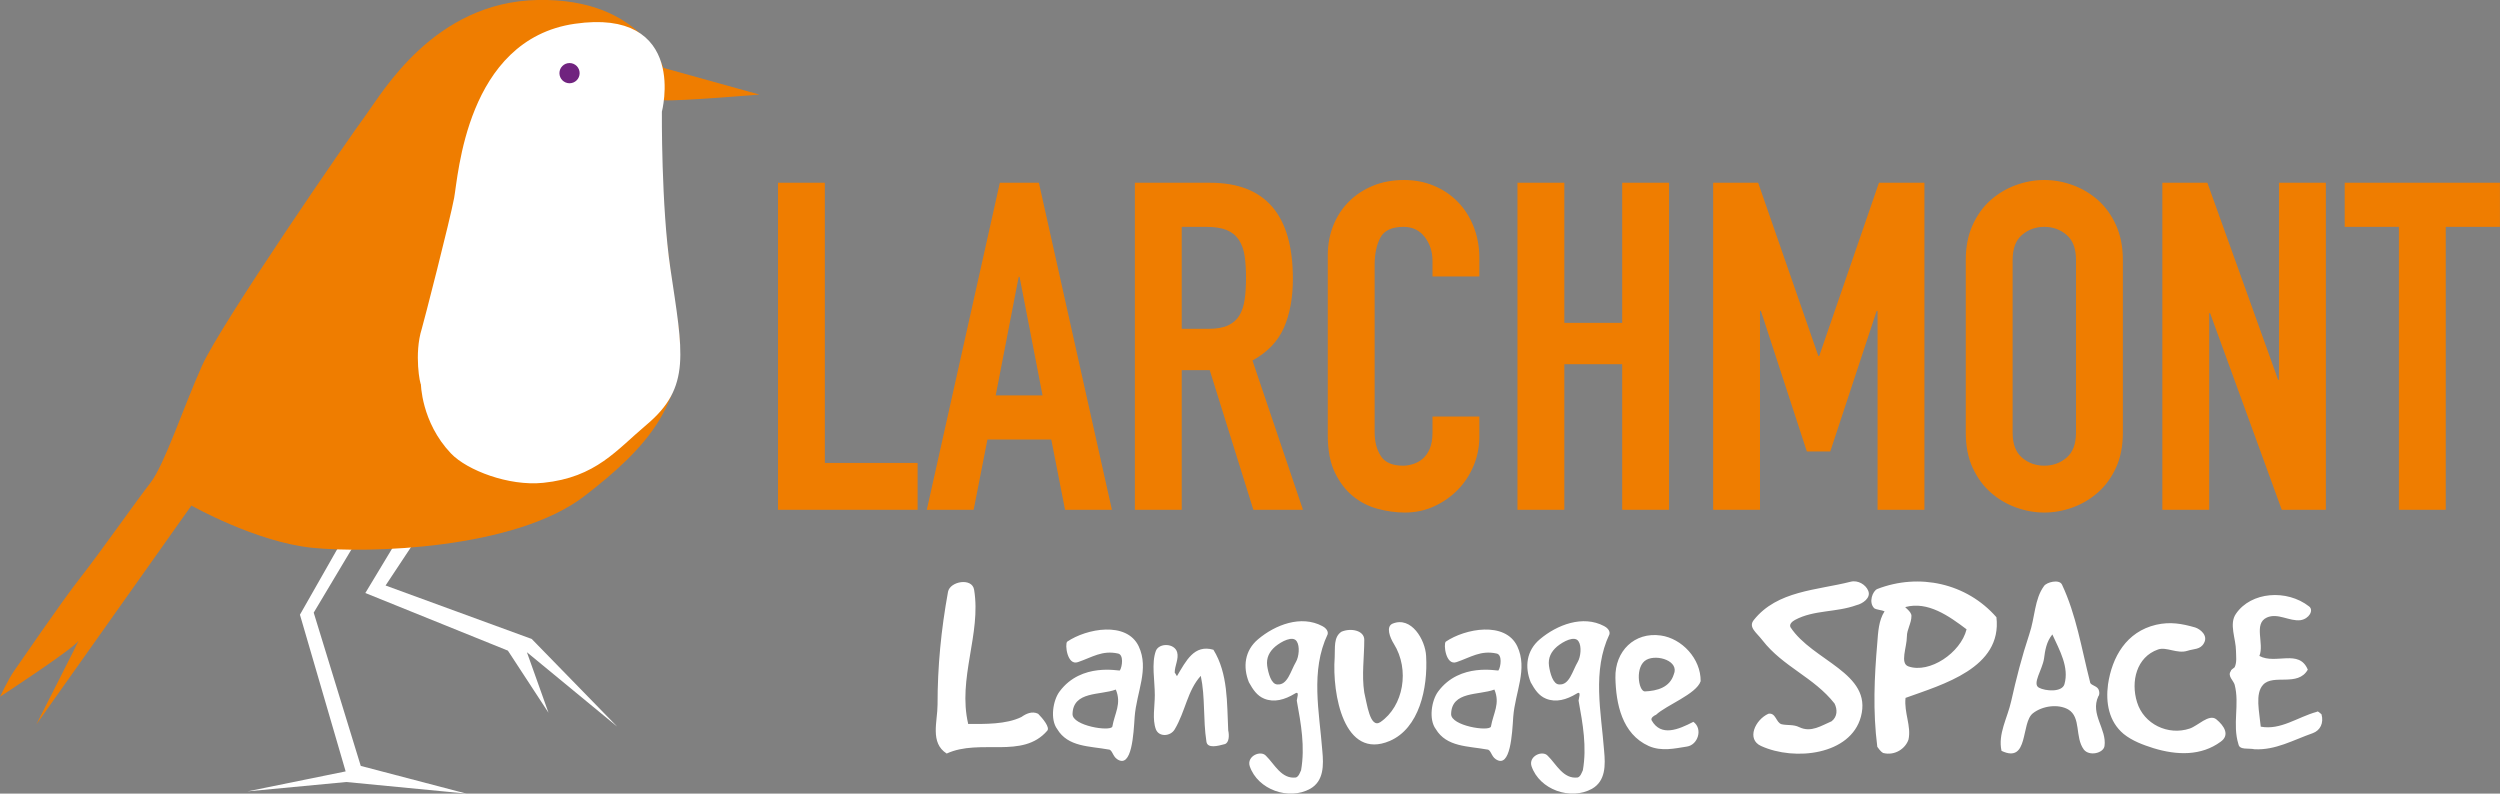 <?xml version="1.0" encoding="UTF-8"?>
<svg xmlns="http://www.w3.org/2000/svg" xmlns:xlink="http://www.w3.org/1999/xlink" xmlns:serif="http://www.serif.com/" width="100%" height="100%" viewBox="0 0 2183 693" xml:space="preserve" style="fill-rule:evenodd;clip-rule:evenodd;stroke-linecap:round;stroke-linejoin:round;stroke-miterlimit:10;"><rect x="0" y="0" width="2183" height="693" fill="#808080" stroke="none"/>    <g transform="matrix(1,0,0,1,-656.182,-480.732)">        <g transform="matrix(4.167,0,0,4.167,1335.52,640.319)">            <path d="M0,68.529L29.26,68.529L29.26,58.711L9.817,58.711L9.817,-0.001L0,-0.001L0,68.529ZM55.44,44.563L45.622,44.563L50.435,19.73L50.627,19.73L55.44,44.563ZM31.185,68.529L41.002,68.529L43.89,53.803L57.268,53.803L60.156,68.529L69.973,68.529L54.67,-0.001L46.488,-0.001L31.185,68.529ZM84.603,9.239L89.704,9.239C91.5,9.239 92.944,9.465 94.036,9.913C95.126,10.362 95.976,11.053 96.586,11.982C97.195,12.913 97.597,14.037 97.789,15.351C97.982,16.667 98.078,18.19 98.078,19.923C98.078,21.655 97.982,23.18 97.789,24.495C97.597,25.811 97.227,26.917 96.682,27.815C96.137,28.715 95.35,29.403 94.324,29.885C93.297,30.366 91.918,30.607 90.186,30.607L84.603,30.607L84.603,9.239ZM74.786,68.529L84.603,68.529L84.603,39.269L90.474,39.269L99.618,68.529L110.013,68.529L99.426,37.248C102.569,35.515 104.767,33.222 106.019,30.366C107.27,27.511 107.896,24.095 107.896,20.115C107.896,6.705 102.121,-0.001 90.571,-0.001L74.786,-0.001L74.786,68.529ZM146.973,48.99L137.155,48.99L137.155,52.359C137.155,53.706 136.963,54.83 136.578,55.728C136.193,56.627 135.695,57.332 135.086,57.845C134.475,58.36 133.801,58.728 133.064,58.952C132.326,59.178 131.636,59.289 130.995,59.289C128.748,59.289 127.193,58.615 126.327,57.268C125.461,55.92 125.028,54.252 125.028,52.263L125.028,17.228C125.028,14.918 125.428,13.009 126.231,11.501C127.032,9.994 128.652,9.239 131.091,9.239C132.952,9.239 134.427,9.946 135.519,11.357C136.609,12.769 137.155,14.437 137.155,16.362L137.155,19.634L146.973,19.634L146.973,15.784C146.973,13.411 146.571,11.212 145.769,9.191C144.966,7.17 143.859,5.437 142.449,3.993C141.037,2.55 139.369,1.428 137.444,0.625C135.519,-0.177 133.433,-0.578 131.188,-0.578C128.813,-0.578 126.647,-0.177 124.691,0.625C122.733,1.428 121.048,2.535 119.638,3.945C118.225,5.357 117.135,7.025 116.365,8.95C115.595,10.875 115.21,12.961 115.21,15.206L115.21,52.937C115.21,56.081 115.706,58.68 116.702,60.733C117.696,62.787 118.964,64.438 120.504,65.69C122.044,66.941 123.776,67.824 125.701,68.336C127.626,68.849 129.518,69.107 131.38,69.107C133.561,69.107 135.599,68.673 137.492,67.807C139.384,66.941 141.037,65.786 142.449,64.342C143.859,62.898 144.966,61.214 145.769,59.289C146.571,57.364 146.973,55.343 146.973,53.225L146.973,48.99ZM154.961,68.529L164.779,68.529L164.779,38.018L176.906,38.018L176.906,68.529L186.724,68.529L186.724,-0.001L176.906,-0.001L176.906,29.355L164.779,29.355L164.779,-0.001L154.961,-0.001L154.961,68.529ZM195.963,68.529L205.781,68.529L205.781,26.853L205.973,26.853L215.598,56.305L220.507,56.305L230.228,26.853L230.421,26.853L230.421,68.529L240.238,68.529L240.238,-0.001L230.709,-0.001L218.197,36.285L218.004,36.285L205.396,-0.001L195.963,-0.001L195.963,68.529ZM248.901,52.359C248.901,55.183 249.382,57.638 250.344,59.722C251.307,61.808 252.573,63.541 254.146,64.92C255.718,66.3 257.482,67.342 259.44,68.048C261.397,68.753 263.37,69.107 265.359,69.107C267.347,69.107 269.321,68.753 271.279,68.048C273.235,67.342 274.999,66.3 276.572,64.92C278.144,63.541 279.412,61.808 280.374,59.722C281.337,57.638 281.818,55.183 281.818,52.359L281.818,16.169C281.818,13.411 281.337,10.972 280.374,8.854C279.412,6.737 278.144,4.989 276.572,3.608C274.999,2.229 273.235,1.187 271.279,0.48C269.321,-0.225 267.347,-0.578 265.359,-0.578C263.37,-0.578 261.397,-0.225 259.44,0.48C257.482,1.187 255.718,2.229 254.146,3.608C252.573,4.989 251.307,6.737 250.344,8.854C249.382,10.972 248.901,13.411 248.901,16.169L248.901,52.359ZM258.718,16.169C258.718,13.796 259.375,12.047 260.691,10.923C262.006,9.801 263.562,9.239 265.359,9.239C267.155,9.239 268.711,9.801 270.027,10.923C271.342,12.047 272.001,13.796 272.001,16.169L272.001,52.359C272.001,54.734 271.342,56.483 270.027,57.605C268.711,58.728 267.155,59.289 265.359,59.289C263.562,59.289 262.006,58.728 260.691,57.605C259.375,56.483 258.718,54.734 258.718,52.359L258.718,16.169ZM290.095,68.529L299.913,68.529L299.913,27.334L300.105,27.334L315.12,68.529L324.36,68.529L324.36,-0.001L314.543,-0.001L314.543,41.29L314.35,41.29L299.528,-0.001L290.095,-0.001L290.095,68.529ZM339.662,68.529L349.48,68.529L349.48,9.239L360.837,9.239L360.837,-0.001L328.305,-0.001L328.305,9.239L339.662,9.239L339.662,68.529Z" style="fill:rgb(239,125,0);fill-rule:nonzero;"></path>        </g>        <g transform="matrix(4.167,0,0,4.167,1474.85,1064.77)">            <path d="M0,7.494C0,11.044 -1.634,15.495 1.916,17.749C8.903,14.537 17.806,18.989 22.989,12.96C23.609,12.283 22.032,10.368 21.074,9.41C19.778,8.79 18.538,9.41 17.58,10.086C14.368,11.664 9.917,11.551 6.424,11.551C4.17,1.972 9.185,-7.325 7.663,-16.566C7.269,-19.158 2.648,-18.369 2.198,-16.172C0.733,-8.114 0,-0.507 0,7.494M37.639,18.932C40.738,21.017 41.076,13.523 41.302,10.086C41.696,4.846 44.401,0.056 42.147,-4.733C39.611,-10.03 31.216,-8.452 27.159,-5.691C26.651,-5.184 27.159,-0.62 29.412,-1.409C32.399,-2.423 34.484,-3.944 37.808,-3.212C39.048,-2.986 38.71,-0.451 38.203,0.338C38.09,0.507 30.145,-1.409 25.581,4.733C24.172,6.592 23.552,10.593 25.074,12.622C27.328,16.397 31.835,16.171 35.836,16.904C36.625,16.904 36.681,18.313 37.639,18.932M36.625,12.114C36.174,13.185 28.229,11.945 28.286,9.466C28.398,4.62 34.089,5.578 37.357,4.339C38.597,7.325 37.132,9.241 36.625,12.114M45.527,5.522C45.527,7.888 44.963,10.537 45.752,12.678C46.428,14.368 48.851,14.143 49.697,12.678C51.95,8.903 52.345,4.564 55.162,1.465C56.12,6.029 55.613,10.537 56.345,15.27C56.571,16.735 58.712,16.171 60.177,15.777C61.135,15.495 61.135,13.861 60.91,12.903C60.628,7.212 60.91,1.014 57.81,-4.001C53.754,-5.184 52.063,-1.634 50.204,1.465C50.204,1.747 49.922,1.014 49.697,0.789C49.697,-0.676 50.598,-2.085 50.204,-3.494C49.64,-5.409 46.428,-5.466 45.752,-3.775C44.794,-1.183 45.527,2.423 45.527,5.522M67.163,-6.198C64.346,-3.832 63.951,-0.395 65.247,2.817C66.093,4.339 66.938,5.635 68.459,6.254C70.544,7.1 72.741,6.48 74.883,5.184C75.953,4.508 75.277,6.254 75.277,6.649C76.179,11.607 77.024,16.34 76.179,21.243C75.953,21.693 75.728,22.538 75.108,22.764C72.065,23.158 70.6,19.947 68.854,18.256C67.783,16.96 64.74,18.256 65.416,20.397C67.107,25.356 73.643,27.61 78.094,25.13C80.968,23.496 80.912,20.172 80.63,17.186C80.01,9.015 78.094,0.451 81.757,-7.269C81.926,-8.114 81.081,-8.734 80.63,-8.959C76.179,-11.326 70.769,-9.241 67.163,-6.198M70.769,-4.677C72.065,-5.747 74.488,-7.043 75.277,-5.747C75.953,-4.733 75.728,-2.536 75.108,-1.465C73.981,0.451 73.361,3.437 71.22,3.268C69.924,3.268 69.304,0.901 69.079,-0.62C68.854,-2.31 69.53,-3.606 70.769,-4.677M83.222,-2.423C82.658,5.24 85.137,19.214 94.773,15.101C100.914,12.452 102.774,4.113 102.379,-2.705C102.21,-6.086 99.28,-11.1 95.336,-9.466C93.927,-8.847 94.773,-6.593 95.618,-5.24C98.999,0.169 97.646,7.832 92.801,11.156C90.603,12.622 89.983,7.212 89.42,4.958C88.856,1.296 89.42,-2.423 89.42,-6.086C89.42,-8.058 86.602,-8.621 84.63,-7.776C82.94,-6.649 83.334,-4.395 83.222,-2.423M116.973,18.932C120.072,21.017 120.41,13.523 120.635,10.086C121.03,4.846 123.734,0.056 121.48,-4.733C118.945,-10.03 110.549,-8.452 106.492,-5.691C105.985,-5.184 106.492,-0.62 108.746,-1.409C111.732,-2.423 113.817,-3.944 117.142,-3.212C118.381,-2.986 118.043,-0.451 117.536,0.338C117.423,0.507 109.479,-1.409 104.914,4.733C103.506,6.592 102.886,10.593 104.407,12.622C106.661,16.397 111.169,16.171 115.17,16.904C115.958,16.904 116.015,18.313 116.973,18.932M115.958,12.114C115.508,13.185 107.563,11.945 107.619,9.466C107.732,4.62 113.423,5.578 116.691,4.339C117.931,7.325 116.465,9.241 115.958,12.114M126.213,-6.198C123.395,-3.832 123.001,-0.395 124.297,2.817C125.142,4.339 125.987,5.635 127.509,6.254C129.594,7.1 131.791,6.48 133.932,5.184C135.003,4.508 134.327,6.254 134.327,6.649C135.228,11.607 136.073,16.34 135.228,21.243C135.003,21.693 134.777,22.538 134.158,22.764C131.115,23.158 129.65,19.947 127.903,18.256C126.833,16.96 123.79,18.256 124.466,20.397C126.156,25.356 132.693,27.61 137.144,25.13C140.018,23.496 139.961,20.172 139.68,17.186C139.06,9.015 137.144,0.451 140.807,-7.269C140.976,-8.114 140.13,-8.734 139.68,-8.959C135.228,-11.326 129.819,-9.241 126.213,-6.198M129.819,-4.677C131.115,-5.747 133.538,-7.043 134.327,-5.747C135.003,-4.733 134.777,-2.536 134.158,-1.465C133.031,0.451 132.411,3.437 130.27,3.268C128.974,3.268 128.354,0.901 128.129,-0.62C127.903,-2.31 128.579,-3.606 129.819,-4.677M142.046,1.859C142.159,7.269 143.398,13.636 149.033,16.171C151.738,17.355 154.499,16.678 157.034,16.284C159.344,15.946 160.415,12.565 158.386,11.1C155.231,12.734 151.625,14.256 149.653,10.818C149.315,10.255 150.329,9.692 150.554,9.635C152.695,7.607 159.006,5.296 159.908,2.592C159.964,-2.141 155.964,-6.367 151.568,-6.987C146.047,-7.776 141.933,-3.719 142.046,1.859M148.188,4.733C146.835,4.62 146.103,-0.62 148.582,-1.916C150.836,-3.099 155.513,-1.634 154.273,1.183C153.428,3.888 150.836,4.62 148.188,4.733M172.867,-5.973C177.205,-0.395 183.629,1.747 187.968,7.269C188.587,8.508 188.587,10.03 187.348,10.987C185.207,11.889 183.065,13.41 180.586,12.227C179.347,11.607 178.107,11.889 176.867,11.607C175.684,11.269 175.684,9.128 174.106,9.41C171.345,10.649 169.43,14.763 172.585,16.171C179.628,19.383 191.348,18.031 193.49,10.03C195.969,0.845 183.347,-1.634 178.727,-8.734C178.445,-9.354 179.065,-9.917 179.685,-10.255C183.685,-12.396 188.249,-11.777 192.588,-13.354C193.828,-13.636 195.687,-14.876 195.011,-16.397C194.504,-17.637 192.87,-18.651 191.348,-18.256C184.249,-16.453 175.966,-16.397 171.064,-10.255C169.824,-8.734 171.571,-7.663 172.867,-5.973M196.926,-5.466C196.307,1.69 195.968,8.846 196.926,16.34C197.208,16.678 197.546,17.298 198.166,17.636C200.645,18.256 202.843,16.678 203.463,14.819C204.082,12.002 202.505,9.184 202.843,6.085C210.619,3.268 223.127,-0.169 221.888,-10.819C215.633,-17.975 205.66,-20.116 196.926,-16.735C195.968,-16.341 195.011,-13.918 196.307,-12.678C196.926,-12.34 197.828,-12.34 198.448,-12.058C197.208,-10.142 197.095,-7.663 196.926,-5.466M203.124,-6.762C203.124,-8.283 204.082,-9.523 204.082,-11.1C204.082,-12.058 202.505,-12.96 202.843,-12.96C207.519,-14.199 211.915,-11.1 215.633,-8.283C214.394,-3.325 207.858,1.014 203.463,-0.507C201.603,-1.127 203.124,-4.508 203.124,-6.762M228.762,-7.212C227.24,-2.648 226.001,2.197 224.986,6.761C224.198,10.311 222.169,13.636 222.958,17.186C228.762,19.947 226.959,11.269 229.55,9.297C231.579,7.719 234.847,7.325 236.932,8.508C239.693,10.142 238.284,14.312 240.2,16.904C241.327,18.369 244.313,17.693 244.539,16.171C245.046,12.622 241.496,9.522 243.243,5.747C243.524,5.465 243.524,4.733 243.243,4.226C242.736,3.437 241.496,3.437 241.496,2.705C239.693,-4.395 238.622,-11.269 235.636,-17.637C235.072,-18.876 232.368,-18.144 231.861,-17.355C229.832,-14.594 230.001,-10.819 228.762,-7.212M231.861,-2.141C232.086,-3.888 232.368,-5.691 233.607,-7.212C235.129,-3.888 237.157,-0.338 236.143,3.212C235.636,4.958 232.142,4.677 230.79,3.944C229.325,3.155 231.523,0.169 231.861,-2.141M245.271,3.268C244.764,7.1 245.44,11.044 248.539,13.636C250.342,15.101 252.652,15.946 254.793,16.622C259.752,18.143 264.823,18.256 268.88,15.27C270.796,13.917 269.725,12.002 267.922,10.537C266.401,9.41 264.09,11.945 262.4,12.509C257.892,14.03 252.765,11.607 251.356,6.987C250.004,2.648 251.243,-2.479 255.751,-4.057C257.498,-4.677 259.752,-3.099 261.893,-3.775C263.245,-4.226 264.654,-4.001 265.386,-5.409C266.288,-6.987 264.598,-8.339 263.527,-8.677C260.766,-9.466 258.343,-9.917 255.357,-9.241C249.102,-7.776 246.116,-2.479 245.271,3.268M272.091,-3.719C272.091,-2.705 272.317,-1.409 271.81,-0.338C271.528,-0.056 271.021,0.169 271.021,0.451C270.232,1.465 271.584,2.479 271.81,3.324C272.88,7.438 271.303,11.607 272.599,15.777C272.824,17.073 274.683,16.566 275.979,16.848C280.374,17.073 284.037,14.932 288.207,13.467C289.728,12.903 290.517,11.382 290.01,9.522C289.728,9.297 289.221,8.734 288.995,9.015C285.051,10.086 281.445,12.903 277.275,12.114C276.994,9.015 276.036,5.184 277.783,3.324C279.924,1.014 285.051,3.831 287.136,0.169C285.333,-4.226 280.374,-0.845 276.994,-2.705C278.064,-5.297 275.698,-9.466 278.571,-10.762C280.882,-11.777 283.248,-9.917 285.615,-10.199C287.418,-10.481 288.432,-12.284 287.418,-13.073C282.741,-16.735 275.247,-16.172 272.091,-11.551C270.57,-9.41 272.091,-6.311 272.091,-3.719" style="fill:white;fill-rule:nonzero;"></path>        </g>        <g transform="matrix(4.167,0,0,4.167,1005.86,1115.19)">            <path d="M0,-40.206L-7.36,-27.991L22.514,-15.916L31.026,-2.893L26.497,-15.582L45.413,0L27.509,-18.36L-3.12,-29.565L3.896,-40.153L0,-40.206Z" style="fill:white;fill-rule:nonzero;"></path>        </g>        <g transform="matrix(4.167,0,0,4.167,958.875,1173.7)">            <path d="M0,-54.691L-9.788,-37.489L-0.21,-4.652L-20.789,-0.466L-0.078,-2.428L25.09,0L2.955,-5.804L-6.903,-37.92L2.885,-54.311L0,-54.691Z" style="fill:white;fill-rule:nonzero;"></path>        </g>        <g transform="matrix(4.167,0,0,4.167,1235.49,1052.48)">            <path d="M0,-122.984C0,-122.984 -4.503,-137.607 -26.304,-137.213C-48.121,-136.819 -58.957,-117.672 -62.342,-113.126C-65.727,-108.58 -92.777,-69.305 -96.69,-60.573C-100.604,-51.841 -104.579,-39.775 -107.481,-36.055C-110.383,-32.336 -118.139,-21.29 -122.141,-16.208C-126.142,-11.125 -135.103,2.039 -136.123,3.464C-137.143,4.888 -139.033,8.801 -139.033,8.801C-139.033,8.801 -123.459,-1.374 -122.579,-2.931C-121.7,-4.486 -131.426,14.623 -131.426,14.623L-98.913,-31.273C-98.913,-31.273 -85.433,-23.649 -73.667,-22.427C-61.901,-21.205 -31.02,-22.083 -16.523,-33.279C-3.666,-43.207 5.852,-53.189 2.842,-70.676C1.173,-80.376 -3.123,-116.396 0.13,-116.194C3.384,-115.991 20.112,-117.39 20.112,-117.39L0,-122.984Z" style="fill:rgb(239,125,0);fill-rule:nonzero;"></path>        </g>        <g transform="matrix(4.167,0,0,4.167,1028.31,578.239)">            <path d="M0,56.835C0,56.835 0.031,64.578 6.006,70.853C9.082,74.083 17.493,77.383 24.429,76.666C35.079,75.565 39.131,70.081 45.5,64.723C54.294,57.326 52.714,50.825 50.073,33.023C48.117,19.827 48.279,-0.11 48.279,-0.11C48.279,-0.11 53.74,-20.548 31.29,-17.312C9.501,-14.171 7.837,13.547 6.958,18.278C6.078,23.009 0.507,44.677 0.151,45.804C-1.424,50.788 -0.159,57.182 0,56.835Z" style="fill:white;fill-rule:nonzero;stroke:white;stroke-width:2.23px;"></path>        </g>        <g transform="matrix(-4.167,0,0,4.167,1153.5,553.436)">            <path d="M-0.001,-4.236C-1.169,-4.236 -2.118,-3.287 -2.118,-2.118C-2.118,-0.949 -1.169,0 -0.001,0C1.168,0 2.117,-0.949 2.117,-2.118C2.117,-3.287 1.168,-4.236 -0.001,-4.236" style="fill:rgb(112,35,127);fill-rule:nonzero;"></path>        </g>    </g></svg>
